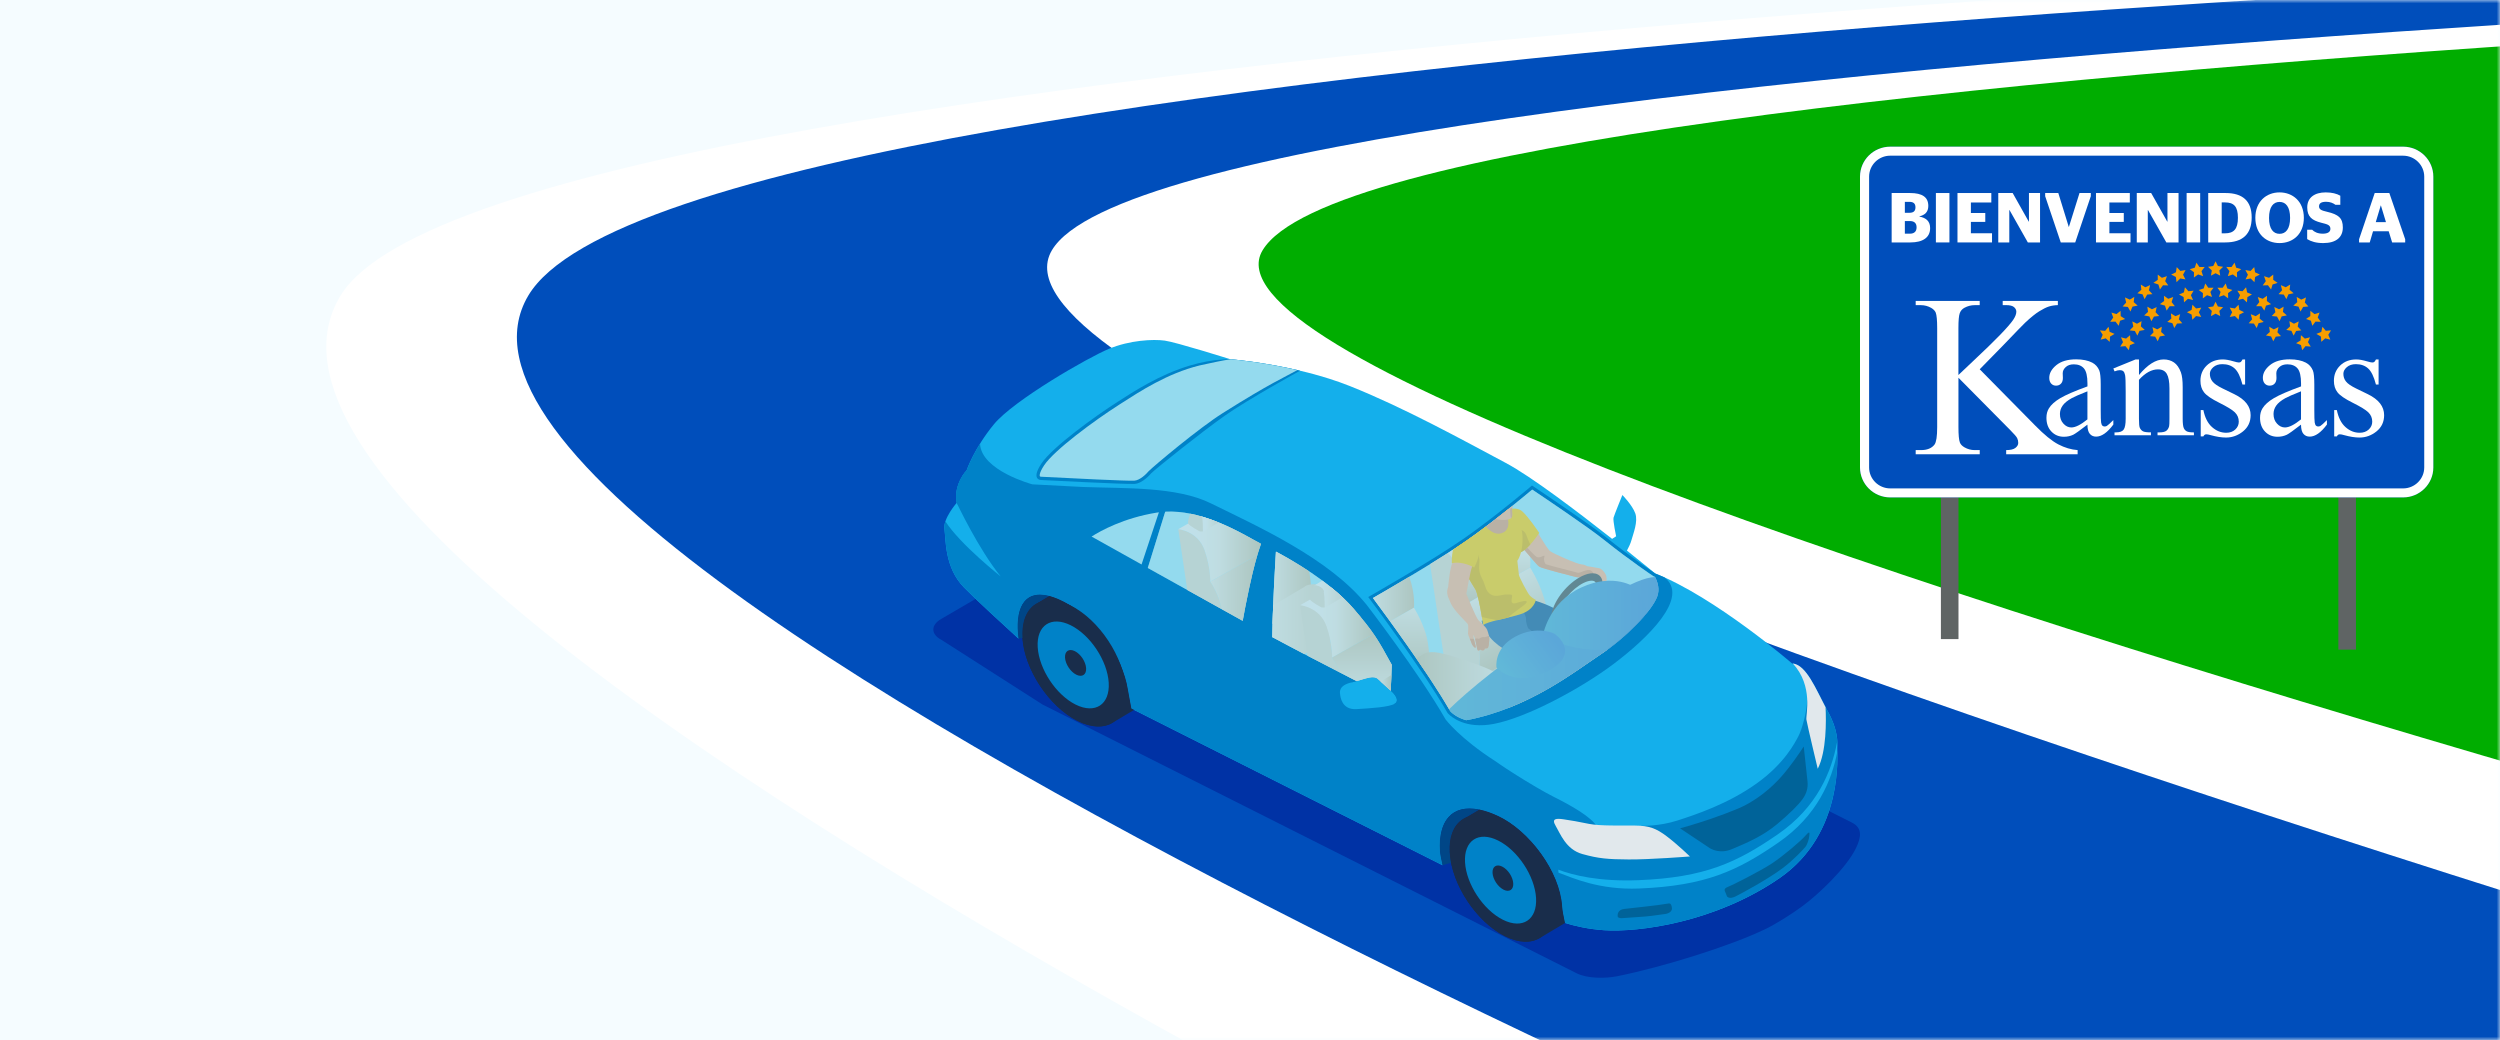 <?xml version="1.0" encoding="UTF-8"?> <svg xmlns="http://www.w3.org/2000/svg" width="375" height="156" viewBox="0 0 375 156" fill="none"><rect x="0" y="0" width="375" height="156" fill="#333333" stroke="none"/><g clip-path="url(#clip0_5521_2734)"><rect width="375" height="156" fill="white"></rect><path d="M375 0H0V156H375V0Z" fill="#F5FCFF"></path><mask id="mask0_5521_2734" style="mask-type:alpha" maskUnits="userSpaceOnUse" x="0" y="0" width="375" height="156"><rect width="375" height="156" transform="matrix(-1 0 0 1 375 0)" fill="#F5FCFF"></rect></mask><g mask="url(#mask0_5521_2734)"><path d="M481.001 -5.706L374.813 0.097L176.849 20.841L139.967 42.743L307.672 140.426L448.45 153.684L481.001 -5.706Z" fill="#00AD00"></path><path d="M437.509 -7.297C437.509 -7.297 75.411 4.265 51.072 44.358C21.095 93.745 318.26 226.199 318.26 226.199L569.125 166.757C569.125 166.757 171.487 67.459 189.381 37.557C208.081 6.309 578.295 -2.295 578.295 -2.295L437.509 -7.297Z" fill="white"></path><path d="M346.422 206.702C346.422 206.702 52.671 89.192 79.234 44.358C103.14 4.009 465.671 -5.998 465.671 -5.998L546.69 -4.463C546.69 -4.463 176.252 6.173 157.777 37.553C138.027 71.102 537.521 181.918 537.521 181.918L346.422 206.702Z" fill="#004EBB"></path></g><path d="M141.165 92.852C139.58 93.762 139.616 95.177 141.25 95.998L156.379 105.68L236.49 145.988C238.124 146.809 240.817 146.789 242.613 146.429C249.427 145.046 259.473 141.936 264.828 139.352C266.473 138.555 268.855 137.03 270.328 135.947C272.807 134.127 276.948 130.2 278.392 127.227C279.188 125.581 279.407 124.206 277.773 123.381L179.338 73.844C177.704 73.023 175.071 73.092 173.486 74.002L141.165 92.852Z" fill="#0032A5"></path><path d="M143.499 75.43C143.005 72.587 144.999 70.545 144.999 70.545C144.999 70.545 146.123 67.249 149.088 63.641C152.052 60.038 163.169 53.644 166.324 52.33C169.474 51.015 172.989 50.854 174.716 51.092C176.446 51.331 184.527 53.879 184.527 53.879C184.527 53.879 194.314 54.659 202.438 57.891C210.563 61.122 219.367 65.979 225.89 69.453C229.692 71.475 236.66 76.769 241.816 80.829L242.419 80.445C242.419 80.445 241.917 78.071 242.031 77.65C242.144 77.226 243.357 74.253 243.357 74.253C243.357 74.253 244.837 75.754 245.29 76.995C245.743 78.237 244.963 80.109 244.72 81.019C244.582 81.537 244.275 82.151 244.041 82.588C244.037 82.584 244.028 82.58 244.024 82.576C246.556 84.598 248.275 86.018 248.275 86.018C257.249 89.54 268.811 99.517 268.811 99.517C271.019 99.63 272.544 103.796 274.133 106.635C275.727 109.478 275.642 111.391 275.597 112.224C275.549 113.057 276.657 124.983 266.979 131.684C257.297 138.381 245.747 139.878 240.603 139.53C238.229 139.368 236.223 138.899 234.751 138.442C234.549 137.476 234.363 136.57 234.322 135.939C234.011 130.746 229.389 124.538 224.657 122.362C218.53 119.544 215.675 122.407 215.99 127.604C216.023 128.117 216.176 128.93 216.383 129.784L169.709 106.279C169.503 105.171 169.28 104.034 169.171 103.347C168.403 98.619 164.714 93.293 160.605 90.83C154.038 86.895 152.076 90.632 152.78 95.784C152.78 95.788 152.78 95.788 152.78 95.792C150.451 93.673 146.584 90.126 144.607 88.121C141.654 85.132 141.885 80.845 141.663 79.325C141.44 77.804 143.499 75.43 143.499 75.43Z" fill="#14AFEB"></path><path d="M141.659 79.325C141.881 80.845 141.651 85.132 144.603 88.121C146.584 90.127 150.447 93.673 152.776 95.792C152.776 95.788 152.776 95.788 152.776 95.784C152.068 90.632 154.034 86.891 160.601 90.83C164.71 93.293 168.403 98.619 169.167 103.347C169.28 104.034 169.503 105.171 169.705 106.279L216.379 129.784C216.172 128.93 216.015 128.117 215.986 127.604C215.675 122.407 218.53 119.544 224.653 122.363C229.385 124.538 234.007 130.746 234.318 135.939C234.355 136.57 234.545 137.476 234.747 138.442C236.219 138.899 238.225 139.368 240.599 139.53C245.743 139.878 257.293 138.382 266.975 131.684C275.759 125.606 275.658 115.225 275.601 112.729C274.788 117 272.633 122.346 266.724 126.411C260.618 130.613 255.854 132.873 245.84 133.278C239.94 133.512 235.985 131.729 233.768 130.892L233.74 130.451C235.956 131.288 239.863 132.263 245.763 132.028C255.781 131.628 260.541 129.363 266.647 125.165C272.596 121.073 274.74 115.686 275.541 111.399C275.569 111.549 275.589 111.69 275.609 111.828C275.63 110.857 275.504 109.098 274.129 106.639C273.684 105.842 273.243 104.944 272.795 104.059C271.759 105.818 271.084 104.952 271.084 104.952C271.031 106.869 270.243 109.551 269.753 110.448C269.264 111.346 267.735 114.497 263.465 117.542C259.198 120.587 254.353 122.197 251.583 123.086C248.813 123.976 246.176 123.871 246.176 123.871C242.924 125.505 239.604 124.098 239.604 124.098C238.832 122.581 235.532 120.757 233.057 119.524C231.714 118.852 229.344 117.465 227.197 116.102C225.393 114.958 224.333 114.197 224.333 114.197C218.943 110.74 216.844 107.921 216.844 107.921C212.743 100.775 204.994 90.721 204.994 90.721C199.353 83.753 188.716 78.985 181.587 75.483C176.499 72.983 168.864 73.279 162.454 73.048L154.859 72.652C154.859 72.652 147.155 70.593 147.005 66.541C145.581 68.834 144.999 70.537 144.999 70.537C144.999 70.537 143.005 72.583 143.499 75.422C143.499 75.422 146.783 82.402 150.107 86.467C150.107 86.467 144.028 81.67 141.812 78.204C141.679 78.601 141.61 78.985 141.659 79.325ZM202.766 102.352C204.756 101.899 205.937 101.187 206.693 101.859L208.905 103.873C208.905 103.873 210.062 105.001 209.245 105.535C208.428 106.069 205.706 106.234 203.47 106.368C201.233 106.501 201.059 104.471 201.015 104.144C200.966 103.812 200.78 102.805 202.766 102.352Z" fill="#0082C8"></path><path d="M173.434 76.409C173.85 76.34 174.267 76.295 174.683 76.271C180.98 75.891 187.35 79.878 189.537 81.1C193.052 83.057 199.648 86.604 203.458 91.048C208.116 96.48 207.016 96.039 214.065 108.095C214.065 108.095 212.068 107.088 209.136 105.595C209.172 105.575 209.212 105.559 209.245 105.535C210.062 105.001 208.905 103.872 208.905 103.872L206.693 101.858C205.937 101.191 204.76 101.899 202.782 102.348C197.63 99.703 191.948 96.751 188.603 94.903C181.364 90.895 162.806 80.525 162.806 80.525C162.806 80.525 166.745 77.496 173.434 76.409Z" fill="#0082C8"></path><path d="M219.719 122.702L221.879 121.42C222.716 121.59 223.638 121.897 224.653 122.366C229.385 124.542 234.007 130.75 234.319 135.943C234.355 136.573 234.545 137.479 234.747 138.446C234.747 138.446 234.751 138.446 234.755 138.446L230.95 140.711C229.648 141.495 227.816 141.463 225.741 140.427C221.454 138.284 217.75 132.675 217.463 127.895C217.305 125.294 218.19 123.474 219.719 122.702Z" fill="#192D4B"></path><path d="M221.879 121.416L219.719 122.698C218.186 123.471 217.301 125.29 217.458 127.891C217.487 128.388 217.555 128.894 217.657 129.403L216.379 129.783C216.172 128.93 216.015 128.117 215.986 127.604C215.723 123.272 217.669 120.563 221.879 121.416Z" fill="#004687"></path><path d="M217.459 127.891C217.746 132.671 221.454 138.284 225.737 140.423C230.024 142.563 233.267 140.423 232.98 135.643C232.693 130.863 228.984 125.25 224.698 123.11C220.415 120.971 217.171 123.11 217.459 127.891Z" fill="#192D4B"></path><path d="M217.916 128.343C218.183 132.752 221.6 137.928 225.551 139.902C229.506 141.875 232.495 139.906 232.232 135.493C231.965 131.085 228.548 125.909 224.593 123.935C220.641 121.962 217.653 123.935 217.916 128.343Z" fill="#192D4B"></path><path d="M219.756 129.359C219.954 132.643 222.497 136.493 225.438 137.965C228.378 139.433 230.602 137.965 230.408 134.685C230.21 131.401 227.666 127.551 224.726 126.083C221.782 124.607 219.557 126.079 219.756 129.359Z" fill="#0082C8"></path><path d="M223.881 130.944C223.937 131.903 224.681 133.023 225.539 133.456C226.396 133.884 227.047 133.456 226.986 132.497C226.93 131.539 226.186 130.414 225.328 129.986C224.471 129.557 223.824 129.986 223.881 130.944Z" fill="#192D4B"></path><path d="M155.623 90.417L157.366 89.378C158.288 89.617 159.364 90.086 160.602 90.83C164.711 93.293 168.403 98.619 169.167 103.346C169.28 104.034 169.503 105.17 169.705 106.278L170.114 106.485L166.85 108.426C165.548 109.211 163.716 109.178 161.641 108.143C157.354 106.003 153.646 100.39 153.359 95.61C153.205 93.01 154.091 91.194 155.623 90.417Z" fill="#192D4B"></path><path d="M153.359 95.61C153.646 100.391 157.354 106.004 161.641 108.143C165.928 110.283 169.171 108.147 168.884 103.363C168.597 98.583 164.888 92.969 160.602 90.83C156.315 88.691 153.071 90.83 153.359 95.61Z" fill="#192D4B"></path><path d="M153.816 96.063C154.082 100.471 157.5 105.648 161.451 107.625C165.406 109.599 168.395 107.625 168.132 103.217C167.865 98.809 164.448 93.632 160.492 91.659C156.541 89.681 153.553 91.655 153.816 96.063Z" fill="#192D4B"></path><path d="M155.655 97.078C155.854 100.358 158.397 104.212 161.337 105.684C164.282 107.152 166.502 105.684 166.308 102.405C166.11 99.121 163.566 95.271 160.626 93.799C157.682 92.327 155.457 93.795 155.655 97.078Z" fill="#0082C8"></path><path d="M159.752 98.647C159.813 99.622 160.569 100.766 161.443 101.203C162.316 101.64 162.98 101.203 162.919 100.229C162.858 99.254 162.106 98.109 161.229 97.673C160.355 97.236 159.696 97.673 159.752 98.647Z" fill="#192D4B"></path><path d="M157.366 89.382L155.623 90.422C154.091 91.194 153.205 93.014 153.359 95.61C153.359 95.63 153.363 95.655 153.363 95.675L152.776 95.792C152.776 95.788 152.776 95.788 152.776 95.784C152.202 91.603 153.391 88.355 157.366 89.382Z" fill="#004687"></path><path d="M219.723 80.683C224.532 77.319 229.797 72.826 229.797 72.826C229.797 72.826 238.128 78.37 240.846 80.542C244.914 83.793 248.275 86.018 248.275 86.018C248.724 86.196 249.185 86.39 249.646 86.596C253.569 89.569 247.09 95.78 242.091 99.554C237.093 103.323 228.907 107.682 224.042 108.592C223.541 108.685 223.072 108.742 222.627 108.77C218.773 109.001 217.131 106.942 217.131 106.942C213.398 100.399 205.233 89.552 205.233 89.552C205.233 89.552 214.915 84.048 219.723 80.683Z" fill="#0082C8"></path><path d="M156.21 69.538C157.848 67.059 164.282 62.42 167.646 60.273C170.053 58.736 173.947 56.156 178.618 54.789C180.175 54.332 181.817 54.012 183.52 53.911C183.851 53.891 184.187 53.879 184.527 53.879C184.527 53.879 189.339 54.263 195.013 55.605C195.013 55.605 187.204 59.892 183.698 62.367C180.191 64.838 173.426 70.254 172.661 71.01C172.661 71.01 171.44 72.514 170.174 72.587C168.908 72.664 156.161 72.001 156.161 72.001C156.161 72.001 154.572 72.017 156.21 69.538Z" fill="#0082C8"></path><path d="M220.002 81.079C224.143 78.184 228.669 74.411 229.829 73.436C231.354 74.455 238.16 79.025 240.534 80.926C244.574 84.153 247.967 86.406 248 86.426L248.044 86.454L248.093 86.474C248.141 86.495 248.198 86.519 248.251 86.539C248.663 87.34 248.97 88.395 248.59 89.451C247.818 91.606 243.875 95.663 240.041 98.194C236.336 100.637 229.275 106.291 219.929 108.03C218.413 107.605 217.665 106.821 217.527 106.663C214.239 100.916 207.514 91.809 205.949 89.706C207.971 88.541 215.845 83.991 220.002 81.079Z" fill="#94DAEE"></path><path d="M188.017 80.954C188.45 81.193 188.83 81.407 189.149 81.573C187.952 84.817 186.808 90.875 186.403 93.123C182.432 90.915 176.871 87.817 172.168 85.193L174.784 76.757C179.957 76.473 185.194 79.385 188.017 80.954Z" fill="#94DAEE"></path><path d="M173.514 76.89C173.62 76.874 173.725 76.861 173.834 76.845L171.233 84.671C167.824 82.77 164.989 81.185 163.736 80.485C165.082 79.624 168.536 77.698 173.514 76.89Z" fill="#94DAEE"></path><path d="M170.141 72.102C170.999 72.049 171.973 71.074 172.277 70.702L172.293 70.682L172.313 70.666C173.122 69.861 179.787 64.252 183.41 61.967C190.528 57.478 192.7 56.58 194.609 55.513C189.562 54.348 185.287 53.943 184.616 53.887C183.447 54.048 181.93 54.38 179.936 54.817C175.075 56.014 170.946 58.74 168.285 60.442L167.905 60.685C164.124 63.099 158.122 67.524 156.614 69.805C155.793 71.046 155.971 71.418 155.975 71.43C156.011 71.499 156.149 71.511 156.149 71.511H156.153H156.181C160.585 71.746 169.163 72.162 170.141 72.102Z" fill="#94DAEE"></path><path d="M272.661 115.317C272.661 115.317 271.076 108.673 270.962 107.949C270.849 107.225 272.046 102.926 268.932 99.529C270.938 99.768 272.378 103.343 273.834 106.089C273.935 108.139 273.987 112.729 272.661 115.317Z" fill="#E1E8EC"></path><path d="M253.492 128.469C253.492 128.469 251.648 126.686 250.03 125.461C248.416 124.235 247.365 123.859 245.282 123.835C243.203 123.815 239.976 123.908 238.391 123.588C236.806 123.269 235.52 123.026 234.508 122.893C233.497 122.755 232.664 122.735 233.344 123.867C234.023 124.999 234.864 127.414 237.352 128.105C239.839 128.797 241.181 128.894 244.291 128.918C247.401 128.947 253.492 128.469 253.492 128.469Z" fill="#E1E8EC"></path><path d="M258.466 127.689C258.899 127.664 259.332 127.559 259.756 127.381L260.104 127.236C262.049 126.415 264.464 125.392 266.623 123.572C268.471 122.011 269.701 120.802 270.38 119.871C270.979 119.05 271.226 118.185 271.128 117.222C271.035 116.317 270.736 113.546 270.562 111.973C269.842 113.081 268.564 114.954 267.185 116.511C266.017 117.829 263.554 120.227 260.165 121.505C259.93 121.594 259.696 121.687 259.461 121.784C259.231 121.877 259 121.97 258.77 122.055C256.032 123.095 253.334 123.887 252.012 124.251L256.505 127.244C256.501 127.248 257.306 127.758 258.466 127.689Z" fill="#006399"></path><path d="M243.608 136.343C244.962 136.177 248.461 135.842 250.135 135.546C250.41 135.498 250.681 135.405 250.786 136.169C250.895 136.934 249.832 137.091 249.832 137.091C248.364 137.31 246.993 137.484 246.107 137.528C246.107 137.528 243.458 137.718 243.211 137.73C242.904 137.742 242.677 137.568 242.677 137.568C242.552 137.083 242.758 136.448 243.608 136.343Z" fill="#006399"></path><path d="M258.721 133.641L259.056 134.47C259.056 134.47 259.376 134.936 260.322 134.466C261.265 133.997 265.135 131.915 267.375 130.24C269.037 128.999 270.55 127.357 270.833 127.001C271.116 126.645 271.379 125.739 271.391 125.412C271.403 125.084 271.593 124.453 270.865 125.298C270.137 126.144 267.541 128.352 265.806 129.504C264.071 130.657 259.724 132.845 258.984 133.128C258.988 133.132 258.579 133.29 258.721 133.641Z" fill="#006399"></path><path d="M144.878 70.682C144.878 70.682 144.404 71.762 145.355 72.854C146.305 73.946 148.42 75.822 148.42 75.822C148.42 75.822 148.954 76.033 147.975 77.222C146.997 78.41 146.875 78.419 146.875 78.419C146.875 78.419 146.73 78.588 146.495 78.601C146.317 78.613 146.091 78.532 145.84 78.216C145.258 77.489 144.073 76.364 143.503 75.426C143.078 73.02 144.449 71.184 144.878 70.682Z" fill="#0082C8"></path><path d="M206.693 101.858C206.033 101.276 205.055 101.741 203.498 102.166C199.134 99.929 194.317 97.434 190.839 95.562C190.896 91.182 191.248 85.083 191.389 82.734C196.615 85.544 200.63 88.505 203.081 91.364C206.134 94.927 206.689 95.934 208.747 99.687C208.755 99.699 208.759 99.711 208.767 99.723L208.609 103.602L206.693 101.858Z" fill="#94DAEE"></path><path d="M216.783 99.889L221.62 101.956C221.798 100.771 222.275 99.04 221.737 95.93C221.207 92.873 219.663 90.746 219.663 90.746C219.663 90.746 219.723 88.218 218.656 85.217C218.3 84.222 217.75 83.502 217.155 82.973C216.31 83.515 215.416 84.073 214.514 84.627L216.783 99.889Z" fill="#D4CDBF"></path><path d="M229.522 85.124C229.522 85.124 229.793 82.787 228.726 79.79C228.119 78.087 227.092 77.024 226.23 76.385C224.398 77.845 222.15 79.58 220.006 81.084C219.181 81.662 218.207 82.305 217.163 82.973C217.758 83.502 218.308 84.222 218.664 85.217C219.731 88.218 219.671 90.746 219.671 90.746L229.522 85.124Z" fill="url(#paint0_linear_5521_2734)"></path><path d="M221.737 95.934C221.207 92.877 219.662 90.75 219.662 90.75L229.518 85.128C229.518 85.128 230.768 87.029 231.605 89.698C232.139 91.397 232.341 94.519 232.163 95.7L221.62 101.96C221.798 100.775 222.279 99.04 221.737 95.934Z" fill="url(#paint1_linear_5521_2734)"></path><path d="M241.125 97.439C238.84 96.509 235.9 95.578 234.792 95.356C232.846 94.964 232.151 95.684 232.151 95.684L221.664 101.908C221.883 103.04 224.111 104.799 226.368 106.146C232.531 103.707 237.246 100.035 240.041 98.191C240.405 97.956 240.765 97.702 241.125 97.439Z" fill="url(#paint2_linear_5521_2734)"></path><path d="M208.513 93.196L212.088 91.158C212.088 91.158 212.318 89.152 211.404 86.58C211.396 86.56 211.388 86.544 211.38 86.523C208.966 87.963 206.859 89.176 205.949 89.702C206.418 90.329 207.352 91.591 208.513 93.196Z" fill="url(#paint3_linear_5521_2734)"></path><path d="M212.087 91.158L208.512 93.196C210.021 95.283 211.922 97.956 213.709 100.613L214.356 100.229C214.506 99.214 214.336 96.537 213.879 95.081C213.159 92.792 212.087 91.158 212.087 91.158Z" fill="url(#paint4_linear_5521_2734)"></path><path d="M217.405 106.445C220.811 104.382 224.673 101.903 224.774 101.418C224.948 100.589 217.729 98.279 215.873 97.924C214.016 97.572 213.353 98.219 213.353 98.219L212.431 98.737C214.259 101.389 216.087 104.164 217.405 106.445Z" fill="url(#paint5_linear_5521_2734)"></path><path d="M230.04 90.034C230.04 90.034 232.834 90.77 234.586 92.181C236.337 93.593 238.65 96.298 238.65 96.298L236.964 98.931C236.964 98.931 231.067 96.044 229.441 95.17C227.816 94.296 226.412 91.623 226.412 91.623L230.04 90.034Z" fill="#014B89"></path><path d="M228.054 90.875C228.054 90.875 228.976 92.428 228.908 92.889C228.839 93.35 229.207 94.232 229.207 94.232C229.207 94.232 232.038 96.387 232.826 97.5C233.615 98.616 234.375 100.351 234.161 100.367C233.947 100.383 230.938 101.596 230.938 101.596C230.938 101.596 228.293 98.786 226.728 98.001C225.163 97.221 222.809 95.728 222.239 93.124L228.054 90.875Z" fill="#1A64A3"></path><path d="M238.075 84.93C238.075 84.93 238.092 84.934 238.116 84.934C238.302 84.963 239.07 85.072 239.414 85.153C239.806 85.246 240.033 85.124 240.53 85.699C241.028 86.277 241.003 86.665 240.983 87.053C240.959 87.442 240.83 88.02 240.704 88.153C240.579 88.287 240.526 88.421 240.344 88.388C240.162 88.356 240.081 88.263 240.093 88.275C240.102 88.287 239.851 88.271 239.867 88.008C239.883 87.749 240.025 87.183 240.025 87.183L239.879 86.718C239.879 86.718 239.519 86.471 239.414 86.504C239.309 86.536 238.306 86.584 238.306 86.584C238.306 86.584 236.903 86.686 236.373 86.548C235.839 86.41 231.302 85.274 230.881 84.995C230.464 84.712 228.883 82.682 228.22 82.019C227.557 81.355 227.318 79.131 226.934 79.014C226.554 78.9 225.672 78.957 225.672 78.957L225.005 77.614C225.005 77.614 226.865 75.746 228.042 76.701C229.219 77.651 229.611 78.221 229.805 78.476C229.999 78.731 231.985 82.281 232.535 82.686C233.089 83.09 236.684 84.668 237.25 84.659C237.655 84.659 238.075 84.93 238.075 84.93Z" fill="#F2A983"></path><path d="M227.933 80.826C227.933 80.826 229.866 83.127 230.452 83.511C231.035 83.895 231.803 83.001 231.658 83.511C231.512 84.021 231.694 84.534 231.896 84.643C232.098 84.753 236.401 85.832 236.697 85.921C236.992 86.01 238.096 85.254 238.658 85.594C238.994 85.796 239.147 86.192 239.083 86.54C238.755 86.564 238.31 86.585 238.31 86.585C238.31 86.585 236.907 86.686 236.377 86.548C235.843 86.411 231.306 85.274 230.885 84.995C230.469 84.712 228.887 82.682 228.224 82.019C228.03 81.825 227.872 81.497 227.735 81.129L227.933 80.826Z" fill="#D88F69"></path><path d="M226.295 76.43C226.295 76.43 227.484 75.956 228.358 76.721C229.231 77.489 230.885 79.932 230.885 79.932C230.885 79.932 229.187 82.569 227.905 82.912C226.619 83.256 226.295 76.43 226.295 76.43Z" fill="#F6C100"></path><path d="M227.136 79.681C227.363 79.216 228.612 79.293 228.944 80.247C229.142 80.826 229.385 81.351 229.546 81.675C229.025 82.249 228.43 82.775 227.904 82.916C227.367 83.058 226.946 81.962 226.631 80.635C226.865 80.187 227.063 79.823 227.136 79.681Z" fill="#DDA800"></path><path d="M223.577 80.652C225.365 80.979 226.59 80.894 226.841 79.92C227.092 78.945 226.028 76.899 226.028 76.899L225.708 76.798C224.629 77.651 223.436 78.577 222.214 79.483C222.392 79.996 222.776 80.506 223.577 80.652Z" fill="#D88F69"></path><path d="M227.832 86.204C227.804 85.836 227.598 84.118 227.598 84.118C227.929 83.673 228.471 82.439 228.37 80.409C228.269 78.379 226.975 76.587 226.975 76.587C226.975 76.587 226.498 76.49 226.109 76.478C225.972 76.587 225.826 76.701 225.685 76.814C225.697 76.826 225.701 76.838 225.713 76.85C226.279 77.493 226.655 79.26 225.543 79.851C224.552 80.377 223.679 79.786 223.141 79.244C223.048 79.151 222.963 79.066 222.878 78.981C221.928 79.697 220.957 80.409 220.003 81.076C219.566 81.384 219.089 81.707 218.579 82.043C218.749 84.134 220.864 87.68 221.297 88.392C221.798 89.217 222.478 93.771 222.478 93.771C223.153 93.201 225.79 92.825 227.978 92.161C230.17 91.498 230.372 89.99 230.372 89.99C230.372 89.99 229.834 89.698 229.502 89.371C229.175 89.047 227.865 86.572 227.832 86.204Z" fill="#F6C100"></path><path d="M226.283 77.918C227.023 77.736 226.805 77.105 226.809 76.64C226.813 76.401 226.845 76.13 226.877 75.863C226.113 76.478 225.256 77.157 224.346 77.861C225.041 78.027 225.781 78.043 226.283 77.918Z" fill="#F2A983"></path><path d="M226.643 77.744C226.942 77.473 226.809 77.004 226.813 76.64C226.817 76.401 226.849 76.13 226.882 75.863C226.865 75.875 226.853 75.888 226.837 75.9C226.865 76.049 226.869 76.239 226.655 76.26C226.42 76.28 226.562 76.688 226.554 76.951C226.554 77.093 226.582 77.441 226.643 77.744Z" fill="#D88F69"></path><path d="M221.911 84.287C221.806 85.383 221.875 85.965 222.364 86.883C222.849 87.802 222.785 88.679 223.63 89.168C224.475 89.658 225.219 89.14 226.077 89.168C226.934 89.193 226.865 89.156 226.772 89.735C226.679 90.309 226.728 90.657 227.444 90.45C228.163 90.24 229.174 89.904 228.976 90.382C228.819 90.766 226.877 91.898 226.255 92.634C225.676 92.776 225.11 92.905 224.596 93.031C223.941 92.917 223.128 92.748 222.283 92.561C222.045 91.15 221.632 88.954 221.301 88.404C220.839 87.644 218.639 84.4 218.757 82.398L221.131 82.119C221.131 82.111 222.016 83.191 221.911 84.287Z" fill="#DDA800"></path><path d="M234.194 94.337C234.651 94.337 235.197 94.195 235.803 93.9C237.898 92.877 239.928 90.374 240.333 88.307C240.62 86.839 240.013 85.99 238.881 85.99C238.424 85.99 237.878 86.131 237.271 86.427C235.176 87.45 233.146 89.953 232.742 92.02C232.455 93.488 233.065 94.337 234.194 94.337ZM233.664 92.194C234.004 90.475 235.775 88.299 237.538 87.438C237.991 87.215 238.408 87.102 238.739 87.102C238.998 87.102 239.184 87.171 239.297 87.308C239.471 87.518 239.512 87.935 239.415 88.445C239.075 90.163 237.304 92.339 235.54 93.201C235.087 93.423 234.671 93.54 234.339 93.54C234.08 93.54 233.894 93.472 233.781 93.334C233.607 93.12 233.563 92.703 233.664 92.194Z" fill="#39464A"></path><path d="M248.591 89.451C248.967 88.408 248.667 87.365 248.263 86.568C245.258 86.536 238.82 91.065 232.495 94.834C226.368 98.486 219.978 103.788 217.37 106.384C217.422 106.477 217.479 106.57 217.527 106.659C217.665 106.817 218.413 107.602 219.93 108.026C229.276 106.287 236.337 100.638 240.041 98.191C243.875 95.663 247.818 91.607 248.591 89.451Z" fill="url(#paint6_linear_5521_2734)"></path><path d="M247.017 91.947C246.678 89.933 245.266 88.129 245.266 88.129C245.266 88.129 242.164 85.832 237.178 88.129C232.192 90.426 231.431 95.368 231.431 95.368V95.465C234.375 96.86 237.93 97.802 241.206 97.374C243.438 95.74 245.594 93.706 247.017 91.947Z" fill="url(#paint7_linear_5521_2734)"></path><path d="M224.475 100.124C224.475 100.124 224.014 97.257 227.294 95.498C230.574 93.739 233.174 95.057 233.174 95.057C233.174 95.057 237.316 97.892 232.264 100.622C227.217 103.351 224.475 100.124 224.475 100.124Z" fill="url(#paint8_linear_5521_2734)"></path><path d="M221.798 93.075C222.049 93.35 222.906 94.03 223.076 94.483C223.246 94.936 223.46 95.623 223.383 96.088C223.306 96.557 223.343 97.164 223.096 97.233C222.849 97.301 222.732 97.253 222.732 97.253C222.732 97.253 222.712 97.572 222.392 97.56C222.077 97.548 222.117 97.419 222.117 97.419C222.117 97.419 221.859 97.617 221.717 97.572C221.575 97.528 221.515 97.03 221.515 97.03C221.515 97.03 221.288 95.862 221.244 95.76C221.203 95.659 220.993 95.101 220.985 95.295C220.977 95.486 221.187 96.222 221.232 96.468C221.276 96.715 221.446 97.127 221.3 97.16C221.155 97.188 220.819 96.784 220.718 96.436C220.617 96.088 220.209 95.291 220.2 95.053C220.192 94.818 220.326 93.835 220.148 93.585C219.97 93.334 218.126 91.615 217.649 90.556C217.171 89.492 217.163 89.472 217.082 88.991C217.014 88.574 217.228 88.032 217.228 88.032C217.228 88.032 217.471 85.177 217.867 84.409C218.263 83.64 218.486 83.151 218.506 82.916C218.526 82.682 218.712 81.748 219.448 81.654C220.184 81.561 221.604 82.843 221.644 83.353C221.685 83.863 221.074 84.417 220.811 85.019C220.548 85.622 219.954 89.067 219.954 89.067C219.954 89.067 221.341 92.574 221.798 93.075Z" fill="#F2A983"></path><path d="M223.096 97.232C222.85 97.301 222.732 97.253 222.732 97.253C222.732 97.253 222.712 97.572 222.393 97.56C222.077 97.548 222.118 97.418 222.118 97.418C222.118 97.418 221.859 97.617 221.717 97.572C221.576 97.528 221.515 97.03 221.515 97.03C221.515 97.03 221.349 96.177 221.272 95.865C221.333 95.671 221.851 95.829 221.851 95.829C221.851 95.829 221.96 95.728 222.199 95.623C222.437 95.518 222.745 95.582 222.745 95.582C222.745 95.582 222.882 95.542 223.242 95.417C223.274 95.404 223.311 95.396 223.343 95.392C223.392 95.643 223.416 95.886 223.383 96.092C223.307 96.553 223.343 97.164 223.096 97.232Z" fill="#D88F69"></path><path d="M220.468 95.805C220.726 95.805 220.969 95.833 221.086 95.845C221.143 96.084 221.208 96.335 221.232 96.46C221.276 96.707 221.446 97.119 221.301 97.152C221.155 97.18 220.819 96.775 220.718 96.428C220.674 96.278 220.569 96.043 220.468 95.805Z" fill="#D88F69"></path><path d="M221.778 81.889C221.571 81.202 221.163 80.801 220.73 80.567C220.488 80.74 220.245 80.915 220.006 81.08C219.392 81.509 218.692 81.978 217.948 82.463C217.717 83.515 217.774 84.485 217.774 84.485C219.42 84.105 221.123 85.129 221.123 85.129C221.123 85.129 222.202 83.3 221.778 81.889Z" fill="#F6C100"></path><path d="M196.352 85.69C194.868 84.707 193.234 83.728 191.455 82.77L191.386 82.81C191.261 84.865 190.99 89.568 190.881 93.6L196.66 90.171C196.789 89.293 196.68 87.19 196.352 85.69Z" fill="url(#paint9_linear_5521_2734)"></path><path d="M204.137 92.613C203.822 92.233 203.474 91.821 203.085 91.368C202.208 90.345 201.132 89.313 199.87 88.278C199.049 88.019 198.35 87.825 197.937 87.74C196.267 87.404 195.672 88.023 195.672 88.023L190.973 90.814C190.908 92.456 190.856 94.106 190.836 95.57C192.259 96.338 193.913 97.208 195.664 98.126C197.541 97.009 201.723 94.352 204.137 92.613Z" fill="url(#paint10_linear_5521_2734)"></path><path d="M199.814 98.651C199.814 98.651 199.867 96.479 198.953 93.907C197.929 91.032 195.014 90.777 195.014 90.777L196.138 98.36C197.703 99.177 199.341 100.026 200.962 100.859C200.425 99.496 199.814 98.651 199.814 98.651Z" fill="#D4CDBF"></path><path d="M206.046 95.096C205.322 94.049 204.457 92.965 203.086 91.363C202.168 90.296 201.035 89.212 199.701 88.128L195.014 90.777C195.014 90.777 197.929 91.028 198.953 93.907C199.867 96.479 199.814 98.651 199.814 98.651L206.046 95.096Z" fill="url(#paint11_linear_5521_2734)"></path><path d="M206.693 101.858L208.61 103.605L208.768 99.727C208.764 99.715 208.756 99.703 208.747 99.691C207.611 97.62 206.932 96.386 206.042 95.096L199.81 98.651C199.81 98.651 200.421 99.496 200.954 100.859C201.808 101.3 202.661 101.737 203.494 102.166C205.055 101.741 206.034 101.276 206.693 101.858Z" fill="url(#paint12_linear_5521_2734)"></path><path d="M198.419 88.371C198.678 88.674 198.706 90.296 198.702 91.109C198.775 91.097 198.847 91.076 198.92 91.048L201.363 89.588C200.477 88.759 199.474 87.926 198.354 87.097C197.743 87.465 197.258 87.756 197.108 87.845C197.549 87.768 198.111 88.007 198.419 88.371Z" fill="url(#paint13_linear_5521_2734)"></path><path d="M197.113 87.841C197.549 87.772 198.107 88.007 198.419 88.371C198.678 88.674 198.706 90.296 198.702 91.109C198.419 91.157 198.184 91.097 198.184 91.097C198.184 91.097 196.704 90.3 196.502 89.94C196.3 89.58 197.064 87.874 197.064 87.874C197.064 87.874 197.084 87.858 197.113 87.841Z" fill="#D4CDBF"></path><path d="M208.707 101.252L207.085 102.214L208.614 103.605L208.707 101.252Z" fill="url(#paint14_linear_5521_2734)"></path><path d="M180.68 82.508C179.657 79.632 176.741 79.377 176.741 79.377L178.092 88.497C179.868 89.488 181.623 90.466 183.257 91.372C182.755 88.926 181.542 87.251 181.542 87.251C181.542 87.251 181.594 85.08 180.68 82.508Z" fill="#D4CDBF"></path><path d="M188.611 83.219L181.542 87.251C181.542 87.251 182.751 88.93 183.257 91.373C184.377 91.995 185.436 92.586 186.403 93.124C186.747 91.215 187.62 86.568 188.611 83.219Z" fill="url(#paint15_linear_5521_2734)"></path><path d="M188.611 83.219C188.789 82.625 188.967 82.063 189.149 81.573C188.83 81.408 188.449 81.197 188.017 80.955C186.189 79.936 183.338 78.358 180.151 77.448L176.738 79.377C176.738 79.377 179.653 79.628 180.677 82.508C181.591 85.08 181.538 87.251 181.538 87.251L188.611 83.219Z" fill="url(#paint16_linear_5521_2734)"></path><path d="M180.317 77.497C180.422 78.127 180.434 79.126 180.434 79.705C180.507 79.693 180.58 79.672 180.652 79.644L182.792 78.366C181.999 78.043 181.17 77.747 180.317 77.497Z" fill="url(#paint17_linear_5521_2734)"></path><path d="M178.234 78.536C178.436 78.896 179.916 79.693 179.916 79.693C179.916 79.693 180.151 79.754 180.434 79.705C180.434 79.123 180.422 78.128 180.317 77.497C179.738 77.327 179.152 77.177 178.553 77.06C178.351 77.586 178.113 78.314 178.234 78.536Z" fill="#D4CDBF"></path><path opacity="0.45" d="M188.017 80.954C188.45 81.193 188.83 81.407 189.149 81.573C187.952 84.817 186.808 90.875 186.403 93.123C182.432 90.915 176.871 87.817 172.168 85.193L174.784 76.757C179.957 76.473 185.194 79.385 188.017 80.954Z" fill="#94DAEE"></path><path opacity="0.45" d="M220.002 81.079C224.143 78.184 228.669 74.411 229.829 73.436C231.354 74.455 238.16 79.025 240.534 80.926C244.574 84.153 247.967 86.406 248 86.426L248.044 86.454L248.093 86.474C248.141 86.495 248.198 86.519 248.251 86.539C248.663 87.34 248.97 88.395 248.59 89.451C247.818 91.606 243.875 95.663 240.041 98.194C236.336 100.637 229.275 106.291 219.929 108.03C218.413 107.605 217.665 106.821 217.527 106.663C214.239 100.916 207.514 91.809 205.949 89.706C207.971 88.541 215.845 83.991 220.002 81.079Z" fill="#94DAEE"></path><path opacity="0.45" d="M206.693 101.858C206.033 101.276 205.055 101.741 203.498 102.166C199.134 99.929 194.317 97.434 190.839 95.562C190.896 91.182 191.248 85.083 191.389 82.734C196.615 85.544 200.63 88.505 203.081 91.364C206.134 94.927 206.689 95.934 208.747 99.687C208.755 99.699 208.759 99.711 208.767 99.723L208.609 103.602L206.693 101.858Z" fill="#94DAEE"></path><path d="M293.773 46.27H291.135V95.865H293.773V46.27Z" fill="#5F6464"></path><path d="M353.393 48.38H350.755V97.448H353.393V48.38Z" fill="#5F6464"></path><path d="M360.465 22H283.535C281.035 22 279 24.015 279 26.492V70.12C279 72.596 281.035 74.612 283.535 74.612H360.465C362.965 74.612 365 72.596 365 70.12V26.492C365 24.015 362.965 22 360.465 22Z" fill="#004EBB"></path><path d="M360.465 23.354C362.207 23.354 363.635 24.766 363.635 26.494V70.121C363.635 71.847 362.209 73.261 360.465 73.261H283.535C281.793 73.261 280.365 71.849 280.365 70.121V26.492C280.365 24.766 281.791 23.352 283.535 23.352H360.465V23.354ZM360.465 22H283.535C281.035 22 279 24.015 279 26.492V70.12C279 72.596 281.035 74.612 283.535 74.612H360.465C362.965 74.612 365 72.596 365 70.12V26.492C365 24.015 362.965 22 360.465 22Z" fill="white"></path><g clip-path="url(#clip1_5521_2734)"><path d="M296.956 55.391L305.265 63.818C306.626 65.209 307.791 66.157 308.754 66.659C309.717 67.16 310.68 67.445 311.644 67.514V68.142H300.926V67.514C301.57 67.514 302.032 67.405 302.312 67.184C302.592 66.963 302.735 66.718 302.735 66.447C302.735 66.177 302.681 65.931 302.577 65.72C302.474 65.504 302.125 65.106 301.54 64.516L293.767 56.663V64.074C293.767 65.238 293.84 66.005 293.983 66.378C294.091 66.663 294.327 66.904 294.681 67.106C295.157 67.376 295.658 67.514 296.194 67.514H296.961V68.142H287.354V67.514H288.15C289.079 67.514 289.757 67.238 290.179 66.683C290.445 66.32 290.577 65.45 290.577 64.074V49.219C290.577 48.054 290.504 47.283 290.361 46.894C290.248 46.624 290.022 46.383 289.678 46.182C289.192 45.912 288.681 45.774 288.15 45.774H287.354V45.145H296.956V45.774H296.189C295.668 45.774 295.162 45.902 294.676 46.162C294.332 46.344 294.096 46.614 293.963 46.978C293.83 47.342 293.762 48.084 293.762 49.214V56.251C293.983 56.035 294.739 55.317 296.037 54.098C299.324 51.022 301.314 48.973 302.002 47.941C302.302 47.489 302.45 47.091 302.45 46.752C302.45 46.492 302.332 46.265 302.101 46.064C301.87 45.867 301.477 45.769 300.921 45.769H300.405V45.14H308.68V45.769C308.194 45.779 307.752 45.848 307.354 45.971C306.956 46.093 306.469 46.334 305.889 46.693C305.314 47.047 304.602 47.622 303.762 48.413C303.516 48.639 302.395 49.799 300.391 51.887L296.956 55.391Z" fill="white"></path><path d="M313.113 63.695C311.978 64.57 311.265 65.076 310.98 65.214C310.548 65.415 310.086 65.514 309.594 65.514C308.833 65.514 308.204 65.253 307.707 64.727C307.211 64.207 306.965 63.519 306.965 62.663C306.965 62.123 307.088 61.656 307.329 61.263C307.658 60.718 308.233 60.202 309.049 59.72C309.865 59.239 311.221 58.649 313.118 57.961V57.528C313.118 56.428 312.941 55.671 312.592 55.263C312.243 54.855 311.732 54.649 311.069 54.649C310.562 54.649 310.16 54.786 309.865 55.057C309.56 55.332 309.408 55.641 309.408 55.995L309.432 56.693C309.432 57.062 309.339 57.347 309.147 57.548C308.961 57.749 308.71 57.848 308.405 57.848C308.106 57.848 307.865 57.745 307.673 57.533C307.486 57.322 307.388 57.037 307.388 56.678C307.388 55.985 307.742 55.352 308.449 54.772C309.157 54.192 310.15 53.902 311.427 53.902C312.41 53.902 313.211 54.069 313.84 54.398C314.317 54.649 314.666 55.037 314.892 55.568C315.034 55.912 315.108 56.619 315.108 57.691V61.44C315.108 62.492 315.128 63.14 315.167 63.376C315.206 63.612 315.275 63.774 315.363 63.853C315.457 63.931 315.56 63.975 315.683 63.975C315.811 63.975 315.924 63.946 316.022 63.892C316.189 63.789 316.518 63.494 317 63.012V63.686C316.101 64.89 315.241 65.494 314.42 65.494C314.027 65.494 313.712 65.356 313.481 65.086C313.241 64.821 313.118 64.354 313.113 63.695ZM313.113 62.909V58.698C311.899 59.179 311.113 59.523 310.759 59.725C310.125 60.079 309.668 60.447 309.398 60.836C309.123 61.224 308.99 61.641 308.99 62.103C308.99 62.683 309.162 63.165 309.511 63.543C309.855 63.926 310.253 64.118 310.705 64.118C311.309 64.118 312.115 63.715 313.113 62.909Z" fill="white"></path><path d="M320.843 56.256C322.135 54.698 323.373 53.916 324.543 53.916C325.147 53.916 325.663 54.069 326.101 54.369C326.533 54.668 326.882 55.165 327.137 55.858C327.314 56.339 327.403 57.081 327.403 58.079V62.796C327.403 63.494 327.457 63.971 327.57 64.221C327.658 64.423 327.801 64.58 327.997 64.693C328.194 64.806 328.558 64.86 329.088 64.86V65.292H323.629V64.86H323.86C324.376 64.86 324.735 64.781 324.941 64.624C325.147 64.467 325.29 64.236 325.368 63.931C325.403 63.808 325.418 63.435 325.418 62.796V58.275C325.418 57.268 325.285 56.541 325.024 56.089C324.764 55.636 324.322 55.405 323.703 55.405C322.744 55.405 321.791 55.926 320.843 56.973V62.796C320.843 63.543 320.887 64.005 320.975 64.182C321.088 64.413 321.241 64.585 321.442 64.693C321.639 64.801 322.037 64.855 322.641 64.855V65.287H317.177V64.855H317.418C317.978 64.855 318.361 64.713 318.558 64.427C318.754 64.142 318.852 63.597 318.852 62.791V58.693C318.852 57.366 318.823 56.56 318.764 56.27C318.705 55.98 318.612 55.784 318.489 55.681C318.366 55.577 318.199 55.523 317.988 55.523C317.762 55.523 317.491 55.582 317.182 55.705L317 55.273L320.327 53.921H320.848V56.256H320.843Z" fill="white"></path><path d="M336.764 53.912V57.676H336.366C336.061 56.492 335.668 55.691 335.191 55.263C334.715 54.836 334.105 54.624 333.363 54.624C332.798 54.624 332.346 54.772 332.002 55.071C331.658 55.371 331.481 55.7 331.481 56.059C331.481 56.511 331.609 56.894 331.87 57.219C332.12 57.548 332.626 57.897 333.388 58.27L335.147 59.125C336.779 59.921 337.594 60.968 337.594 62.275C337.594 63.283 337.216 64.088 336.454 64.708C335.693 65.322 334.843 65.632 333.904 65.632C333.231 65.632 332.454 65.509 331.589 65.268C331.324 65.189 331.108 65.145 330.941 65.145C330.754 65.145 330.612 65.248 330.508 65.46H330.11V61.514H330.508C330.734 62.639 331.162 63.489 331.801 64.059C332.435 64.629 333.147 64.914 333.933 64.914C334.489 64.914 334.941 64.752 335.29 64.428C335.639 64.103 335.816 63.71 335.816 63.253C335.816 62.698 335.619 62.231 335.231 61.853C334.843 61.474 334.061 60.998 332.897 60.418C331.732 59.838 330.965 59.317 330.607 58.85C330.243 58.393 330.066 57.813 330.066 57.115C330.066 56.206 330.376 55.445 331 54.836C331.624 54.226 332.43 53.916 333.418 53.916C333.85 53.916 334.381 54.01 335 54.192C335.408 54.315 335.683 54.373 335.82 54.373C335.948 54.373 336.051 54.344 336.12 54.29C336.194 54.236 336.277 54.108 336.376 53.916H336.764V53.912Z" fill="white"></path><path d="M345.152 63.695C344.017 64.57 343.305 65.076 343.019 65.214C342.587 65.415 342.125 65.514 341.634 65.514C340.872 65.514 340.243 65.253 339.747 64.727C339.25 64.207 339.005 63.519 339.005 62.663C339.005 62.123 339.128 61.656 339.368 61.263C339.698 60.718 340.273 60.202 341.088 59.72C341.904 59.239 343.26 58.649 345.157 57.961V57.528C345.157 56.428 344.98 55.671 344.631 55.263C344.282 54.855 343.771 54.649 343.108 54.649C342.602 54.649 342.199 54.786 341.904 55.057C341.599 55.332 341.447 55.641 341.447 55.995L341.472 56.693C341.472 57.062 341.378 57.347 341.187 57.548C341 57.749 340.749 57.848 340.445 57.848C340.145 57.848 339.904 57.745 339.712 57.533C339.526 57.322 339.427 57.037 339.427 56.678C339.427 55.985 339.781 55.352 340.489 54.772C341.196 54.192 342.189 53.902 343.467 53.902C344.449 53.902 345.25 54.069 345.879 54.398C346.356 54.649 346.705 55.037 346.931 55.568C347.074 55.912 347.147 56.619 347.147 57.691V61.44C347.147 62.492 347.167 63.14 347.206 63.376C347.246 63.612 347.314 63.774 347.403 63.853C347.496 63.931 347.599 63.975 347.722 63.975C347.85 63.975 347.963 63.946 348.061 63.892C348.228 63.789 348.558 63.494 349.039 63.012V63.686C348.14 64.89 347.28 65.494 346.459 65.494C346.066 65.494 345.752 65.356 345.521 65.086C345.28 64.821 345.157 64.354 345.152 63.695ZM345.152 62.909V58.698C343.938 59.179 343.152 59.523 342.798 59.725C342.164 60.079 341.707 60.447 341.437 60.836C341.162 61.224 341.029 61.641 341.029 62.103C341.029 62.683 341.201 63.165 341.55 63.543C341.894 63.926 342.292 64.118 342.744 64.118C343.349 64.118 344.155 63.715 345.152 62.909Z" fill="white"></path><path d="M356.789 53.912V57.676H356.39C356.086 56.492 355.693 55.691 355.216 55.263C354.739 54.836 354.13 54.624 353.388 54.624C352.823 54.624 352.371 54.772 352.027 55.071C351.683 55.371 351.506 55.7 351.506 56.059C351.506 56.511 351.634 56.894 351.894 57.219C352.145 57.548 352.651 57.897 353.413 58.27L355.172 59.125C356.803 59.921 357.619 60.968 357.619 62.275C357.619 63.283 357.241 64.088 356.479 64.708C355.717 65.322 354.867 65.632 353.929 65.632C353.255 65.632 352.479 65.509 351.614 65.268C351.349 65.189 351.132 65.145 350.961 65.145C350.774 65.145 350.631 65.248 350.528 65.46H350.13V61.514H350.528C350.754 62.639 351.182 63.489 351.82 64.059C352.454 64.629 353.167 64.914 353.953 64.914C354.508 64.914 354.96 64.752 355.309 64.428C355.658 64.103 355.835 63.71 355.835 63.253C355.835 62.698 355.639 62.231 355.25 61.853C354.862 61.474 354.081 60.998 352.916 60.418C351.752 59.838 350.985 59.317 350.626 58.85C350.263 58.393 350.086 57.813 350.086 57.115C350.086 56.206 350.395 55.445 351.019 54.836C351.644 54.226 352.449 53.916 353.437 53.916C353.87 53.916 354.4 54.01 355.019 54.192C355.427 54.315 355.703 54.373 355.84 54.373C355.968 54.373 356.071 54.344 356.14 54.29C356.214 54.236 356.297 54.108 356.395 53.916H356.789V53.912Z" fill="white"></path><path d="M331.639 41.351L332.336 40.983L333.034 41.346L332.902 40.57L333.467 40.02L332.685 39.902L332.336 39.194L331.988 39.902L331.201 40.02L331.771 40.57L331.639 41.351Z" fill="#F79E00"></path><path d="M332.685 45.971L332.336 45.263L331.988 45.971L331.201 46.084L331.771 46.634L331.639 47.415L332.336 47.047L333.034 47.415L332.902 46.634L333.467 46.084L332.685 45.971Z" fill="#F79E00"></path><path d="M331.555 43.789L332.032 43.16L331.241 43.164L330.789 42.516L330.553 43.268L329.796 43.499L330.44 43.961L330.425 44.752L331.059 44.28L331.806 44.54L331.555 43.789Z" fill="#F79E00"></path><path d="M328.961 44.997L328.636 44.275L329.044 43.602L328.258 43.685L327.742 43.091L327.58 43.862L326.852 44.172L327.54 44.56L327.604 45.351L328.189 44.816L328.961 44.997Z" fill="#F79E00"></path><path d="M326.228 45.931L325.742 45.307L325.983 44.555L325.236 44.821L324.592 44.364L324.621 45.155L323.983 45.621L324.744 45.843L324.995 46.594L325.437 45.936L326.228 45.931Z" fill="#F79E00"></path><path d="M323.093 47.484L323.879 47.401L323.334 46.831L323.501 46.054L322.789 46.393L322.101 46L322.204 46.786L321.619 47.312L322.395 47.459L322.715 48.182L323.093 47.484Z" fill="#F79E00"></path><path d="M321.236 48.172L320.548 48.56L319.84 48.211L319.997 48.988L319.447 49.558L320.233 49.646L320.602 50.344L320.931 49.626L321.712 49.489L321.128 48.953L321.236 48.172Z" fill="#F79E00"></path><path d="M319.511 50.275L318.911 50.791L318.145 50.595L318.454 51.322L318.027 51.99L318.818 51.921L319.319 52.531L319.496 51.764L320.233 51.474L319.555 51.066L319.511 50.275Z" fill="#F79E00"></path><path d="M329.413 46.27L328.862 45.7L328.744 46.481L328.037 46.83L328.739 47.184L328.852 47.965L329.408 47.405L330.184 47.543L329.82 46.84L330.194 46.142L329.413 46.27Z" fill="#F79E00"></path><path d="M327.029 47.125L326.302 47.43L325.639 47.002L325.703 47.789L325.088 48.29L325.855 48.472L326.14 49.209L326.553 48.536L327.344 48.491L326.828 47.892L327.029 47.125Z" fill="#F79E00"></path><path d="M324.268 49.007L323.585 49.405L322.867 49.066L323.034 49.843L322.494 50.418L323.28 50.496L323.658 51.189L323.978 50.467L324.754 50.319L324.169 49.794L324.268 49.007Z" fill="#F79E00"></path><path d="M316.277 49.017L315.771 49.626L314.985 49.553L315.408 50.221L315.093 50.948L315.86 50.752L316.454 51.278L316.508 50.486L317.187 50.083L316.454 49.789L316.277 49.017Z" fill="#F79E00"></path><path d="M318.101 47.415L318.086 46.624L317.467 47.115L316.71 46.885L316.985 47.627L316.533 48.27L317.324 48.241L317.801 48.87L318.012 48.108L318.759 47.852L318.101 47.415Z" fill="#F79E00"></path><path d="M319.177 46.039L319.565 46.727L319.875 45.995L320.651 45.838L320.056 45.322L320.145 44.536L319.467 44.944L318.744 44.614L318.921 45.386L318.391 45.966L319.177 46.039Z" fill="#F79E00"></path><path d="M321.378 44.148L321.683 44.875L322.076 44.187L322.862 44.123L322.332 43.538L322.513 42.767L321.791 43.091L321.118 42.683L321.201 43.469L320.602 43.985L321.378 44.148Z" fill="#F79E00"></path><path d="M323.988 43.43L324.449 42.791L325.241 42.811L324.779 42.172L325.039 41.425L324.287 41.671L323.663 41.189V41.98L323.01 42.428L323.761 42.673L323.988 43.43Z" fill="#F79E00"></path><path d="M326.479 42.329L327.039 41.769L327.816 41.912L327.457 41.209L327.835 40.511L327.054 40.639L326.508 40.064L326.386 40.845L325.673 41.184L326.376 41.543L326.479 42.329Z" fill="#F79E00"></path><path d="M329.083 41.631L329.722 41.164L330.469 41.425L330.223 40.673L330.705 40.044L329.914 40.049L329.462 39.4L329.221 40.152L328.464 40.378L329.103 40.84L329.083 41.631Z" fill="#F79E00"></path><path d="M334.852 43.499L334.096 43.268L333.855 42.516L333.403 43.164L332.612 43.16L333.088 43.789L332.838 44.54L333.585 44.28L334.223 44.752L334.209 43.961L334.852 43.499Z" fill="#F79E00"></path><path d="M337.064 43.862L336.906 43.091L336.386 43.685L335.599 43.602L336.012 44.275L335.683 44.997L336.454 44.816L337.039 45.351L337.108 44.56L337.791 44.172L337.064 43.862Z" fill="#F79E00"></path><path d="M340.661 45.621L340.027 45.155L340.051 44.364L339.408 44.821L338.666 44.555L338.902 45.307L338.415 45.931L339.206 45.936L339.648 46.594L339.899 45.843L340.661 45.621Z" fill="#F79E00"></path><path d="M342.44 46.786L342.543 46L341.86 46.393L341.142 46.054L341.309 46.831L340.764 47.401L341.55 47.484L341.929 48.182L342.253 47.459L343.029 47.312L342.44 46.786Z" fill="#F79E00"></path><path d="M345.196 49.558L344.651 48.988L344.808 48.211L344.096 48.56L343.408 48.172L343.516 48.953L342.936 49.489L343.712 49.626L344.042 50.344L344.415 49.646L345.196 49.558Z" fill="#F79E00"></path><path d="M346.499 50.595L345.732 50.791L345.137 50.275L345.088 51.066L344.41 51.474L345.147 51.764L345.329 52.531L345.83 51.921L346.617 51.99L346.194 51.322L346.499 50.595Z" fill="#F79E00"></path><path d="M335.781 45.7L335.231 46.27L334.454 46.142L334.823 46.84L334.459 47.543L335.241 47.405L335.796 47.965L335.904 47.184L336.612 46.83L335.899 46.481L335.781 45.7Z" fill="#F79E00"></path><path d="M339.01 47.002L338.341 47.43L337.614 47.125L337.816 47.892L337.3 48.491L338.091 48.536L338.503 49.209L338.788 48.472L339.555 48.29L338.946 47.789L339.01 47.002Z" fill="#F79E00"></path><path d="M341.776 49.066L341.059 49.405L340.376 49.007L340.479 49.794L339.889 50.319L340.666 50.467L340.985 51.189L341.363 50.496L342.15 50.418L341.609 49.843L341.776 49.066Z" fill="#F79E00"></path><path d="M349.658 49.553L348.872 49.621L348.366 49.017L348.194 49.789L347.457 50.083L348.14 50.486L348.194 51.278L348.784 50.752L349.55 50.948L349.241 50.221L349.658 49.553Z" fill="#F79E00"></path><path d="M347.658 47.627L347.933 46.885L347.177 47.115L346.557 46.624L346.548 47.415L345.884 47.852L346.636 48.108L346.847 48.87L347.319 48.241L348.11 48.27L347.658 47.627Z" fill="#F79E00"></path><path d="M343.992 45.838L344.769 45.995L345.078 46.727L345.467 46.039L346.258 45.966L345.722 45.386L345.899 44.614L345.182 44.944L344.503 44.536L344.592 45.322L343.992 45.838Z" fill="#F79E00"></path><path d="M342.567 44.187L342.96 44.875L343.265 44.148L344.042 43.985L343.442 43.469L343.531 42.683L342.852 43.091L342.13 42.767L342.312 43.538L341.781 44.123L342.567 44.187Z" fill="#F79E00"></path><path d="M340.194 42.791L340.661 43.43L340.882 42.673L341.634 42.428L340.985 41.98V41.189L340.356 41.671L339.604 41.425L339.87 42.172L339.403 42.811L340.194 42.791Z" fill="#F79E00"></path><path d="M336.828 41.912L337.604 41.769L338.164 42.329L338.268 41.543L338.975 41.184L338.258 40.845L338.135 40.064L337.589 40.639L336.808 40.511L337.186 41.209L336.828 41.912Z" fill="#F79E00"></path><path d="M334.174 41.425L334.921 41.164L335.56 41.631L335.54 40.84L336.184 40.378L335.422 40.152L335.182 39.4L334.734 40.049L333.943 40.044L334.42 40.673L334.174 41.425Z" fill="#F79E00"></path></g><path d="M283.748 36.365H286.56C288.445 36.365 289.52 35.614 289.52 34.216C289.52 33.178 288.898 32.67 287.919 32.49V32.448C288.73 32.257 289.246 31.802 289.246 30.892C289.246 29.568 288.34 28.954 286.508 28.954H283.748V36.365ZM285.728 35.053V33.157H286.476C287.15 33.157 287.487 33.486 287.487 34.1C287.487 34.703 287.161 35.053 286.476 35.053H285.728ZM285.728 31.919V30.278H286.423C287.034 30.278 287.319 30.553 287.319 31.093C287.319 31.654 287.034 31.919 286.413 31.919H285.728Z" fill="white"></path><path d="M292.415 36.365V28.954H290.383V36.365H292.415Z" fill="white"></path><path d="M293.622 36.365H298.803V34.989H295.633V33.284H297.792V31.95H295.633V30.373H298.698V28.954H293.622V36.365Z" fill="white"></path><path d="M299.741 36.365H301.394V31.506H301.426L304.175 36.365H306.007V28.954H304.343V33.242H304.312L301.9 28.954H299.741V36.365Z" fill="white"></path><path d="M309.114 36.365H311.284L313.622 29.431V28.954H311.926L310.336 34.036H310.315L308.746 28.954H306.776V29.431L309.114 36.365Z" fill="white"></path><path d="M314.397 36.365H319.578V34.989H316.408V33.284H318.567V31.95H316.408V30.373H319.473V28.954H314.397V36.365Z" fill="white"></path><path d="M320.516 36.365H322.169V31.506H322.201L324.95 36.365H326.782V28.954H325.118V33.242H325.087L322.675 28.954H320.516V36.365Z" fill="white"></path><path d="M330.026 36.365V28.954H327.994V36.365H330.026Z" fill="white"></path><path d="M331.233 36.365H333.781C336.404 36.365 337.752 35.116 337.752 32.617C337.752 30.14 336.393 28.954 333.844 28.954H331.233V36.365ZM333.255 34.999V30.362H333.75C335.087 30.362 335.687 30.976 335.687 32.67C335.687 34.364 335.066 34.999 333.75 34.999H333.255Z" fill="white"></path><path d="M341.934 36.461C343.935 36.461 345.578 35.116 345.578 32.67C345.578 30.225 343.914 28.859 341.934 28.859C339.954 28.859 338.301 30.225 338.301 32.67C338.301 35.116 339.933 36.461 341.934 36.461ZM341.934 35.074C341.008 35.074 340.355 34.354 340.355 32.691C340.355 31.019 341.008 30.288 341.934 30.288C342.861 30.288 343.514 31.019 343.514 32.691C343.514 34.354 342.861 35.074 341.934 35.074Z" fill="white"></path><path d="M348.487 36.461C350.414 36.461 351.425 35.603 351.425 34.121C351.425 32.734 350.804 32.173 349.066 31.77C348.266 31.58 347.855 31.442 347.855 30.955C347.855 30.479 348.213 30.267 348.929 30.267C349.519 30.267 349.982 30.468 350.319 30.722H351.046V29.357C350.519 29.049 349.782 28.859 348.855 28.859C347.234 28.859 346.086 29.6 346.086 31.114C346.086 32.511 346.802 33.051 348.15 33.401C348.971 33.623 349.561 33.687 349.561 34.322C349.561 34.788 349.171 35.053 348.413 35.053C347.644 35.053 347.118 34.777 346.823 34.46H346.075V35.868C346.675 36.228 347.413 36.461 348.487 36.461Z" fill="white"></path><path d="M353.86 36.365H355.461L355.956 34.693H358.304L358.82 36.365H360.779V35.889L358.399 28.954H356.208L353.86 35.889V36.365ZM357.114 30.817H357.135L357.893 33.316H356.366L357.114 30.817Z" fill="white"></path></g><defs><linearGradient id="paint0_linear_5521_2734" x1="223.355" y1="90.746" x2="223.355" y2="76.384" gradientUnits="userSpaceOnUse"><stop offset="0.003" stop-color="#C2B69C"></stop><stop offset="0.505" stop-color="#E3DFD7"></stop><stop offset="0.797" stop-color="#E6E6E6"></stop></linearGradient><linearGradient id="paint1_linear_5521_2734" x1="223.002" y1="89.08" x2="228.203" y2="98.088" gradientUnits="userSpaceOnUse"><stop stop-color="#E3DFD7"></stop><stop offset="0.997" stop-color="#C2B69C"></stop></linearGradient><linearGradient id="paint2_linear_5521_2734" x1="221.665" y1="100.694" x2="241.123" y2="100.694" gradientUnits="userSpaceOnUse"><stop offset="0.005" stop-color="#CCC1AB"></stop><stop offset="0.182" stop-color="#D0C6B4"></stop><stop offset="0.488" stop-color="#D3CBBC"></stop><stop offset="0.997" stop-color="#D4CDBF"></stop></linearGradient><linearGradient id="paint3_linear_5521_2734" x1="205.95" y1="89.86" x2="212.115" y2="89.86" gradientUnits="userSpaceOnUse"><stop stop-color="#E3DFD7"></stop><stop offset="0.997" stop-color="#C2B69C"></stop></linearGradient><linearGradient id="paint4_linear_5521_2734" x1="211.462" y1="100.614" x2="211.462" y2="91.158" gradientUnits="userSpaceOnUse"><stop offset="0.003" stop-color="#C2B69C"></stop><stop offset="1" stop-color="#E3DFD7"></stop></linearGradient><linearGradient id="paint5_linear_5521_2734" x1="212.432" y1="102.133" x2="224.778" y2="102.133" gradientUnits="userSpaceOnUse"><stop offset="0.003" stop-color="#C2B69C"></stop><stop offset="1" stop-color="#E3DFD7"></stop></linearGradient><linearGradient id="paint6_linear_5521_2734" x1="217.37" y1="97.297" x2="248.765" y2="97.297" gradientUnits="userSpaceOnUse"><stop offset="0.003" stop-color="#389CC7"></stop><stop offset="1" stop-color="#2E7EC9"></stop></linearGradient><linearGradient id="paint7_linear_5521_2734" x1="231.433" y1="92.295" x2="247.019" y2="92.295" gradientUnits="userSpaceOnUse"><stop offset="0.003" stop-color="#389CC7"></stop><stop offset="1" stop-color="#2E7EC9"></stop></linearGradient><linearGradient id="paint8_linear_5521_2734" x1="232.935" y1="95.71" x2="225.914" y2="100.965" gradientUnits="userSpaceOnUse"><stop stop-color="#2E7EC9"></stop><stop offset="0.997" stop-color="#389CC7"></stop></linearGradient><linearGradient id="paint9_linear_5521_2734" x1="190.882" y1="88.186" x2="196.713" y2="88.186" gradientUnits="userSpaceOnUse"><stop stop-color="#E3DFD7"></stop><stop offset="0.997" stop-color="#C2B69C"></stop></linearGradient><linearGradient id="paint10_linear_5521_2734" x1="190.841" y1="92.878" x2="204.138" y2="92.878" gradientUnits="userSpaceOnUse"><stop stop-color="#E3DFD7"></stop><stop offset="0.997" stop-color="#C2B69C"></stop></linearGradient><linearGradient id="paint11_linear_5521_2734" x1="195.01" y1="93.391" x2="206.047" y2="93.391" gradientUnits="userSpaceOnUse"><stop offset="0.203" stop-color="#E6E6E6"></stop><stop offset="0.495" stop-color="#E3DFD7"></stop><stop offset="0.997" stop-color="#C2B69C"></stop></linearGradient><linearGradient id="paint12_linear_5521_2734" x1="204.293" y1="103.604" x2="204.293" y2="95.097" gradientUnits="userSpaceOnUse"><stop stop-color="#E3DFD7"></stop><stop offset="0.997" stop-color="#C2B69C"></stop></linearGradient><linearGradient id="paint13_linear_5521_2734" x1="197.114" y1="89.098" x2="201.366" y2="89.098" gradientUnits="userSpaceOnUse"><stop offset="0.203" stop-color="#E6E6E6"></stop><stop offset="0.495" stop-color="#E3DFD7"></stop><stop offset="0.997" stop-color="#D4CDBF"></stop></linearGradient><linearGradient id="paint14_linear_5521_2734" x1="207.086" y1="102.428" x2="208.709" y2="102.428" gradientUnits="userSpaceOnUse"><stop stop-color="#E3DFD7"></stop><stop offset="0.997" stop-color="#C2B69C"></stop></linearGradient><linearGradient id="paint15_linear_5521_2734" x1="181.542" y1="88.171" x2="188.612" y2="88.171" gradientUnits="userSpaceOnUse"><stop stop-color="#E3DFD7"></stop><stop offset="0.997" stop-color="#C2B69C"></stop></linearGradient><linearGradient id="paint16_linear_5521_2734" x1="176.739" y1="82.351" x2="189.149" y2="82.351" gradientUnits="userSpaceOnUse"><stop offset="0.203" stop-color="#E6E6E6"></stop><stop offset="0.495" stop-color="#E3DFD7"></stop><stop offset="0.997" stop-color="#C2B69C"></stop></linearGradient><linearGradient id="paint17_linear_5521_2734" x1="180.316" y1="78.599" x2="182.788" y2="78.599" gradientUnits="userSpaceOnUse"><stop offset="0.203" stop-color="#E6E6E6"></stop><stop offset="0.495" stop-color="#E3DFD7"></stop><stop offset="0.997" stop-color="#D4CDBF"></stop></linearGradient><clipPath id="clip0_5521_2734"><rect width="375" height="156" fill="white"></rect></clipPath><clipPath id="clip1_5521_2734"><rect width="70.265" height="39.263" fill="white" transform="translate(287.354 28.88)"></rect></clipPath></defs></svg> 